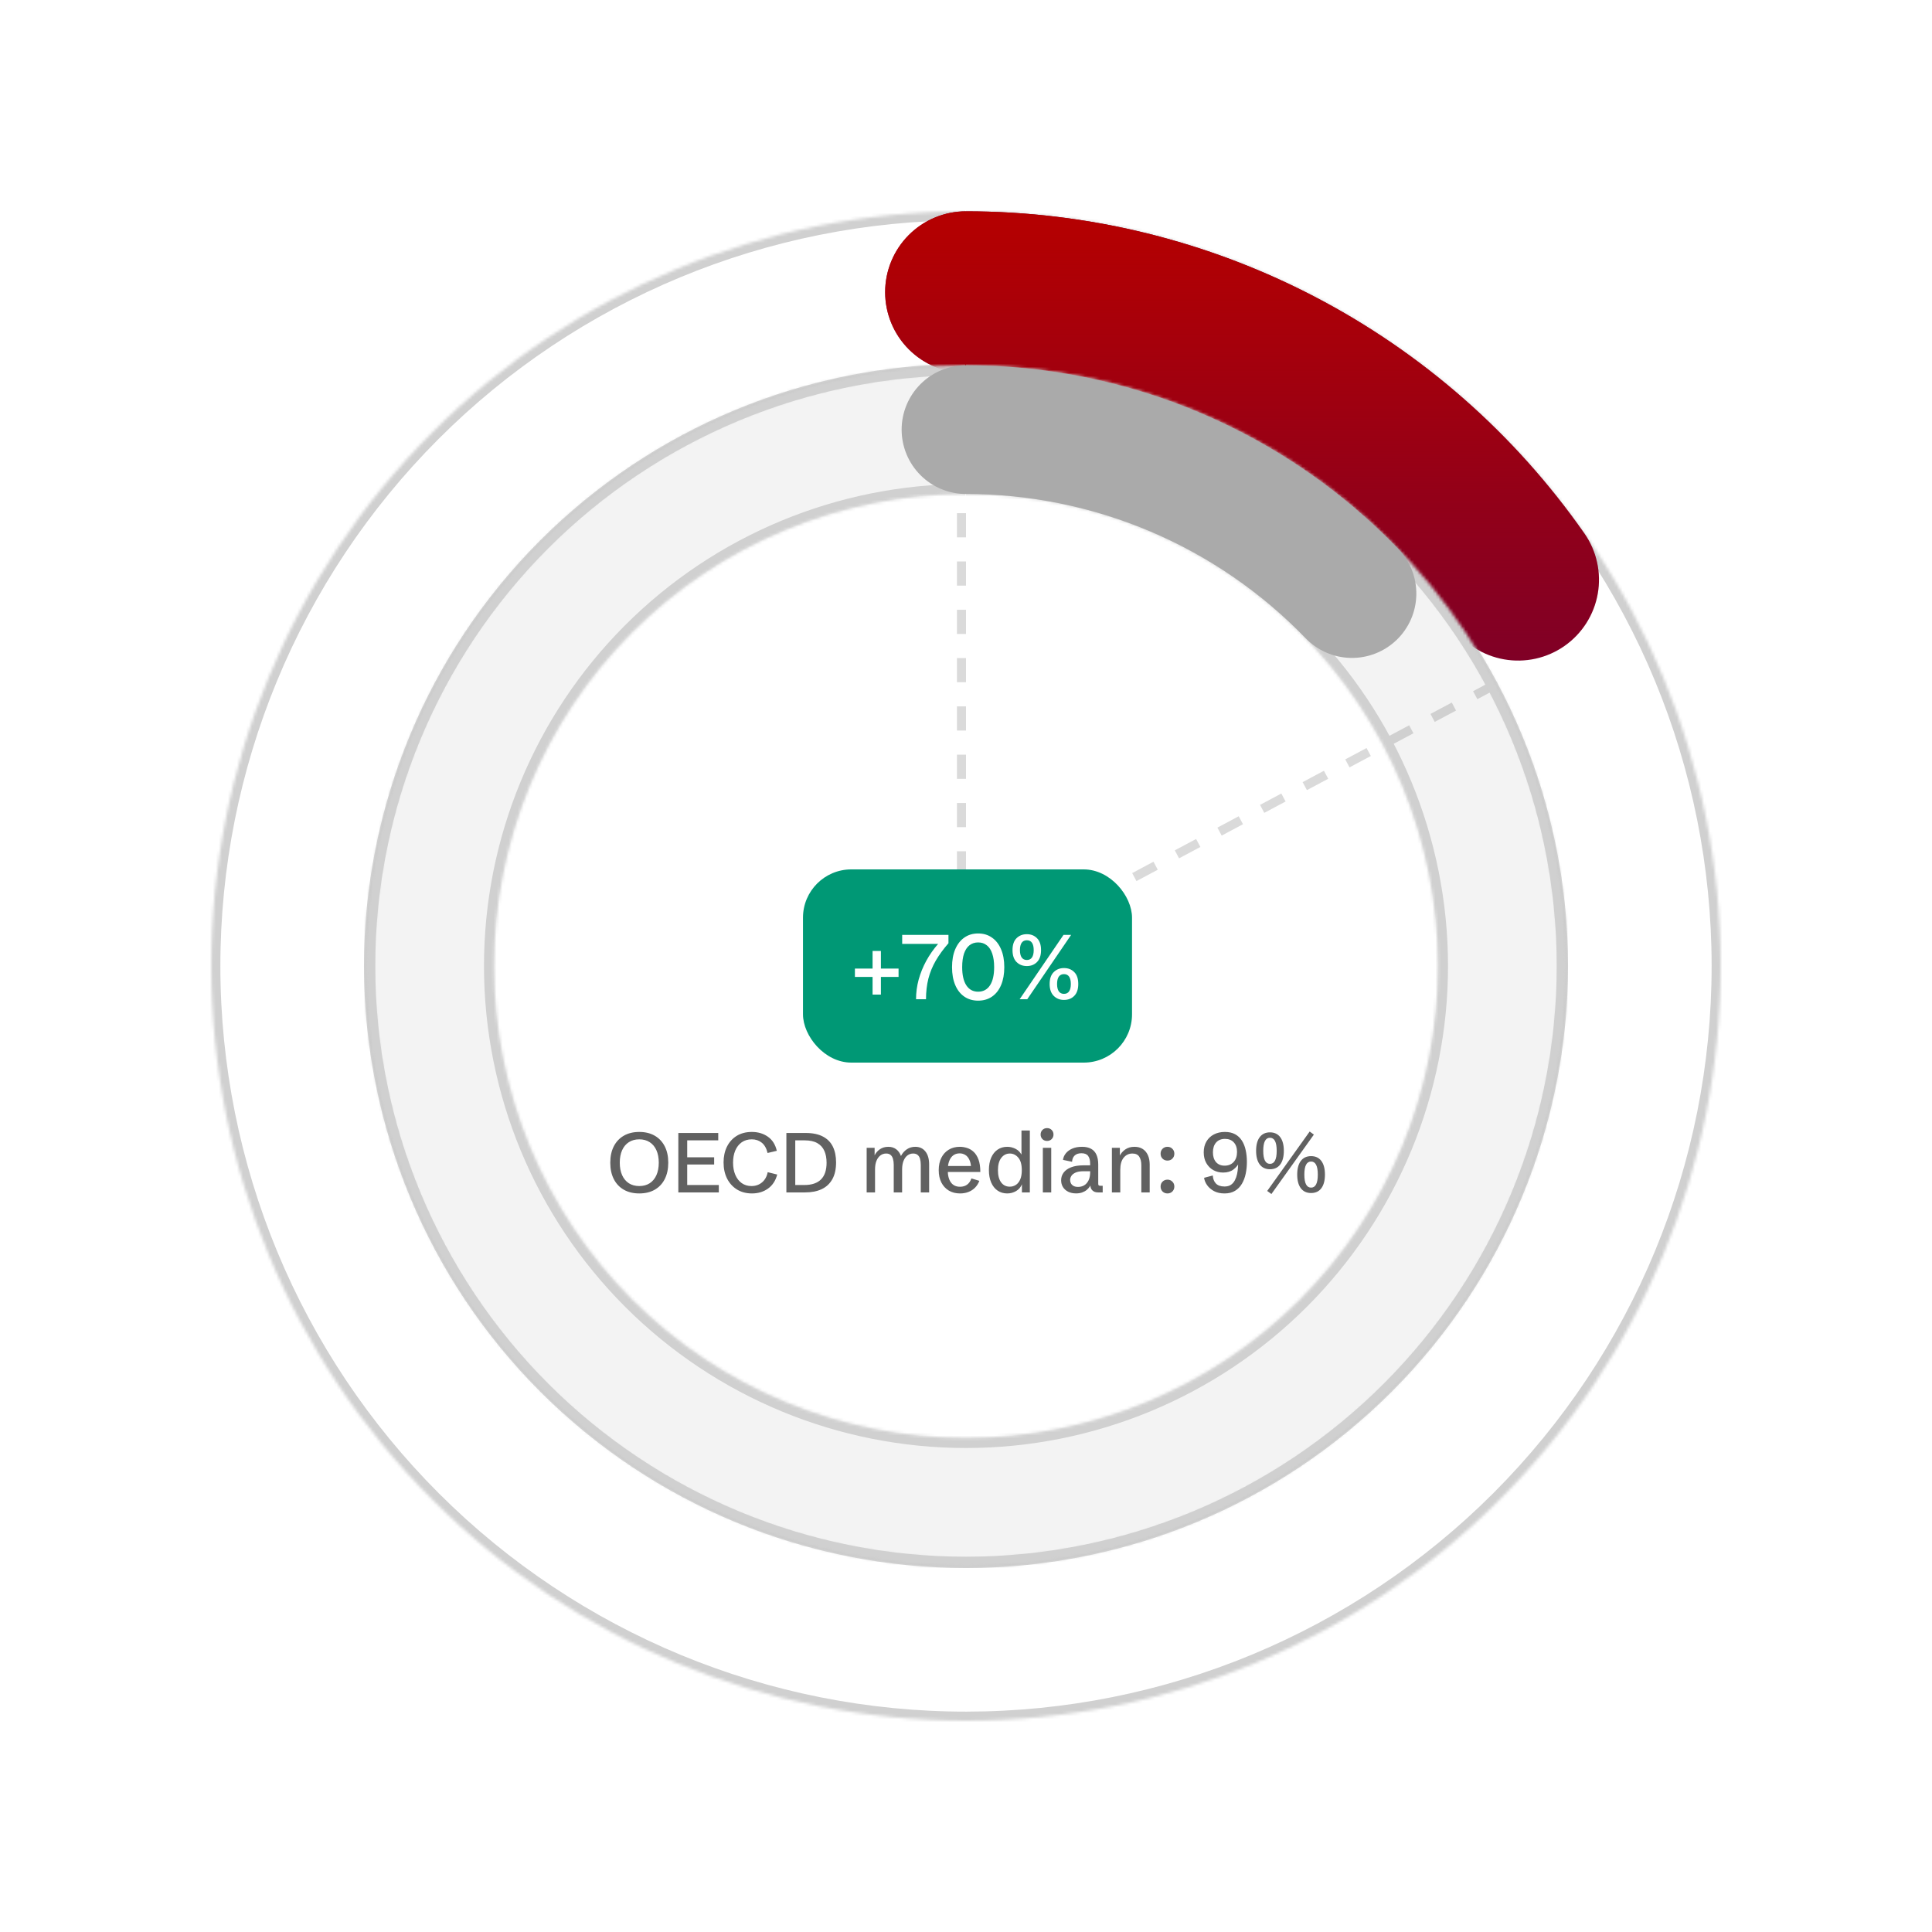 <?xml version="1.0" encoding="UTF-8"?> <svg xmlns="http://www.w3.org/2000/svg" width="640" height="640" viewBox="0 0 640 640" fill="none"><rect x="0" y="0" width="640" height="640" fill="#333333" stroke="none"/><g clip-path="url(#clip0_411_1012)"><rect width="640" height="640" fill="white"></rect><line x1="319.294" y1="320.677" x2="542.294" y2="201.677" stroke="#080808" stroke-opacity="0.15" stroke-width="3" stroke-dasharray="8 8"></line><line x1="318.5" y1="322" x2="318.5" y2="70" stroke="#080808" stroke-opacity="0.15" stroke-width="3" stroke-dasharray="8 8"></line><rect x="266" y="288" width="109" height="64" rx="16" fill="#009875"></rect><path d="M289.05 329.47V315.01H291.81V329.47H289.05ZM283.2 323.62V320.86H297.66V323.62H283.2ZM303.45 331C303.45 328.8 303.74 326.63 304.32 324.49C304.92 322.33 305.76 320.26 306.84 318.28C307.94 316.28 309.25 314.41 310.77 312.67H298.86V309.7H314.19V312.46C312.51 314.38 311.11 316.3 309.99 318.22C308.89 320.12 308.07 322.12 307.53 324.22C307.01 326.3 306.75 328.56 306.75 331H303.45ZM324.014 331.48C322.254 331.48 320.724 331.03 319.424 330.13C318.124 329.23 317.124 327.95 316.424 326.29C315.724 324.63 315.374 322.66 315.374 320.38C315.374 318.1 315.724 316.13 316.424 314.47C317.144 312.79 318.144 311.5 319.424 310.6C320.724 309.68 322.254 309.22 324.014 309.22C325.794 309.22 327.324 309.68 328.604 310.6C329.904 311.5 330.904 312.78 331.604 314.44C332.324 316.1 332.684 318.08 332.684 320.38C332.684 322.66 332.334 324.63 331.634 326.29C330.934 327.95 329.934 329.23 328.634 330.13C327.334 331.03 325.794 331.48 324.014 331.48ZM324.014 328.51C325.714 328.51 327.024 327.81 327.944 326.41C328.864 325.01 329.324 323 329.324 320.38C329.324 318.62 329.114 317.13 328.694 315.91C328.294 314.69 327.694 313.77 326.894 313.15C326.114 312.51 325.154 312.19 324.014 312.19C322.894 312.19 321.934 312.51 321.134 313.15C320.354 313.77 319.754 314.69 319.334 315.91C318.934 317.13 318.734 318.62 318.734 320.38C318.734 323 319.194 325.01 320.114 326.41C321.034 327.81 322.334 328.51 324.014 328.51ZM340.148 320.02C338.768 320.02 337.628 319.57 336.728 318.67C335.848 317.77 335.408 316.46 335.408 314.74C335.408 313 335.848 311.69 336.728 310.81C337.628 309.91 338.768 309.46 340.148 309.46C341.528 309.46 342.658 309.91 343.538 310.81C344.418 311.69 344.858 313 344.858 314.74C344.858 316.46 344.418 317.77 343.538 318.67C342.658 319.57 341.528 320.02 340.148 320.02ZM340.148 318.01C340.908 318.01 341.478 317.73 341.858 317.17C342.238 316.61 342.428 315.8 342.428 314.74C342.428 313.68 342.238 312.87 341.858 312.31C341.478 311.75 340.908 311.47 340.148 311.47C339.408 311.47 338.838 311.75 338.438 312.31C338.058 312.87 337.868 313.68 337.868 314.74C337.868 315.8 338.058 316.61 338.438 317.17C338.838 317.73 339.408 318.01 340.148 318.01ZM352.448 331.24C351.088 331.24 349.958 330.79 349.058 329.89C348.158 328.99 347.708 327.68 347.708 325.96C347.708 324.22 348.158 322.91 349.058 322.03C349.958 321.13 351.088 320.68 352.448 320.68C353.848 320.68 354.988 321.13 355.868 322.03C356.748 322.91 357.188 324.22 357.188 325.96C357.188 327.68 356.748 328.99 355.868 329.89C354.988 330.79 353.848 331.24 352.448 331.24ZM352.448 329.23C353.208 329.23 353.778 328.95 354.158 328.39C354.538 327.83 354.728 327.02 354.728 325.96C354.728 324.9 354.538 324.09 354.158 323.53C353.778 322.97 353.208 322.69 352.448 322.69C351.708 322.69 351.138 322.97 350.738 323.53C350.358 324.09 350.168 324.9 350.168 325.96C350.168 327.02 350.358 327.83 350.738 328.39C351.138 328.95 351.708 329.23 352.448 329.23ZM337.778 331L352.298 309.7H354.818L340.298 331H337.778Z" fill="white"></path><path opacity="0.64" d="M211.773 395.342C209.796 395.342 208.087 394.932 206.646 394.111C205.206 393.282 204.099 392.106 203.324 390.584C202.549 389.053 202.162 387.243 202.162 385.156C202.162 383.06 202.549 381.255 203.324 379.742C204.099 378.22 205.206 377.044 206.646 376.215C208.087 375.385 209.796 374.971 211.773 374.971C213.742 374.971 215.447 375.385 216.887 376.215C218.327 377.044 219.434 378.22 220.209 379.742C220.984 381.255 221.371 383.06 221.371 385.156C221.371 387.243 220.984 389.053 220.209 390.584C219.434 392.106 218.327 393.282 216.887 394.111C215.447 394.932 213.742 395.342 211.773 395.342ZM211.76 392.895C213.1 392.895 214.253 392.585 215.219 391.965C216.185 391.336 216.928 390.443 217.447 389.285C217.967 388.118 218.227 386.742 218.227 385.156C218.227 383.561 217.967 382.185 217.447 381.027C216.928 379.87 216.185 378.981 215.219 378.361C214.253 377.732 213.1 377.418 211.76 377.418C210.438 377.418 209.29 377.732 208.314 378.361C207.348 378.981 206.605 379.87 206.086 381.027C205.566 382.185 205.307 383.561 205.307 385.156C205.307 386.742 205.566 388.118 206.086 389.285C206.605 390.443 207.348 391.336 208.314 391.965C209.29 392.585 210.438 392.895 211.76 392.895ZM224.707 395V375.312H237.928V377.76H227.646V383.365H236.574V385.758H227.646V392.553H238.119V395H224.707ZM249.098 395.342C247.211 395.342 245.561 394.909 244.148 394.043C242.736 393.168 241.637 391.96 240.854 390.42C240.079 388.88 239.691 387.098 239.691 385.074C239.691 383.105 240.065 381.365 240.812 379.852C241.569 378.329 242.645 377.135 244.039 376.27C245.443 375.404 247.12 374.971 249.07 374.971C251.103 374.971 252.867 375.495 254.361 376.543C255.856 377.582 256.845 379.141 257.328 381.219L254.266 381.943C253.901 380.403 253.258 379.264 252.338 378.525C251.417 377.787 250.319 377.418 249.043 377.418C247.73 377.418 246.609 377.751 245.68 378.416C244.759 379.072 244.053 379.979 243.561 381.137C243.077 382.294 242.836 383.63 242.836 385.143C242.836 386.683 243.087 388.036 243.588 389.203C244.089 390.37 244.796 391.277 245.707 391.924C246.618 392.571 247.699 392.895 248.947 392.895C250.296 392.895 251.454 392.493 252.42 391.691C253.395 390.88 254.024 389.75 254.307 388.301L257.465 389.08C256.927 391.113 255.906 392.667 254.402 393.742C252.908 394.809 251.139 395.342 249.098 395.342ZM260.5 395V375.312H266.871C269.195 375.312 271.1 375.704 272.586 376.488C274.081 377.263 275.184 378.38 275.895 379.838C276.605 381.296 276.961 383.033 276.961 385.047C276.961 387.28 276.551 389.135 275.73 390.611C274.91 392.088 273.734 393.191 272.203 393.92C270.672 394.64 268.844 395 266.721 395H260.5ZM263.439 392.553H266.42C271.351 392.553 273.816 390.087 273.816 385.156C273.816 383.634 273.566 382.322 273.064 381.219C272.572 380.107 271.793 379.255 270.727 378.662C269.669 378.061 268.284 377.76 266.57 377.76H263.439V392.553ZM287.092 395V380.234H289.73V382.723C290.104 381.93 290.683 381.26 291.467 380.713C292.26 380.166 293.199 379.893 294.283 379.893C295.277 379.893 296.133 380.157 296.854 380.686C297.574 381.214 298.107 381.966 298.453 382.941C298.945 382.003 299.597 381.26 300.408 380.713C301.219 380.166 302.149 379.893 303.197 379.893C304.628 379.893 305.749 380.412 306.561 381.451C307.381 382.481 307.791 383.926 307.791 385.785V395H305.016V385.895C305.016 385.138 304.938 384.477 304.783 383.912C304.628 383.347 304.364 382.91 303.99 382.6C303.626 382.281 303.124 382.121 302.486 382.121C301.775 382.121 301.142 382.335 300.586 382.764C300.039 383.183 299.611 383.785 299.301 384.568C298.991 385.352 298.836 386.296 298.836 387.398V395H296.061V385.895C296.061 385.138 295.979 384.477 295.814 383.912C295.66 383.347 295.4 382.91 295.035 382.6C294.68 382.281 294.183 382.121 293.545 382.121C292.834 382.121 292.201 382.331 291.645 382.75C291.089 383.169 290.651 383.771 290.332 384.555C290.022 385.339 289.867 386.286 289.867 387.398V395H287.092ZM318.031 395.342C316.609 395.342 315.37 395.027 314.312 394.398C313.255 393.76 312.43 392.867 311.838 391.719C311.255 390.561 310.963 389.194 310.963 387.617C310.963 386.04 311.255 384.678 311.838 383.529C312.421 382.372 313.237 381.479 314.285 380.85C315.333 380.212 316.555 379.893 317.949 379.893C318.742 379.893 319.54 380.02 320.342 380.275C321.144 380.521 321.878 380.954 322.543 381.574C323.208 382.194 323.742 383.046 324.143 384.131C324.544 385.206 324.744 386.574 324.744 388.232H312.754V386.25H322.311L321.709 387.07C321.663 385.867 321.463 384.901 321.107 384.172C320.761 383.434 320.305 382.9 319.74 382.572C319.184 382.235 318.569 382.066 317.895 382.066C317.065 382.066 316.354 382.29 315.762 382.736C315.178 383.174 314.732 383.807 314.422 384.637C314.112 385.466 313.957 386.469 313.957 387.645C313.957 389.376 314.303 390.725 314.996 391.691C315.698 392.648 316.705 393.127 318.018 393.127C318.947 393.127 319.731 392.895 320.369 392.43C321.007 391.956 321.481 391.268 321.791 390.365L324.43 391.172C324.074 392.074 323.587 392.835 322.967 393.455C322.347 394.075 321.618 394.544 320.779 394.863C319.941 395.182 319.025 395.342 318.031 395.342ZM333.645 395.342C332.441 395.342 331.38 395.027 330.459 394.398C329.548 393.77 328.841 392.876 328.34 391.719C327.839 390.561 327.588 389.189 327.588 387.604C327.588 386.008 327.839 384.637 328.34 383.488C328.85 382.331 329.561 381.442 330.473 380.822C331.393 380.202 332.46 379.893 333.672 379.893C334.665 379.893 335.622 380.139 336.543 380.631C337.473 381.123 338.184 381.939 338.676 383.078L338.375 383.174V374.492H341.15V395H338.525V391.951L338.594 392.17C338.165 393.245 337.495 394.043 336.584 394.562C335.682 395.082 334.702 395.342 333.645 395.342ZM334.492 393.1C335.23 393.1 335.9 392.908 336.502 392.525C337.104 392.143 337.582 391.55 337.938 390.748C338.302 389.937 338.484 388.907 338.484 387.658C338.484 385.781 338.097 384.391 337.322 383.488C336.548 382.577 335.613 382.121 334.52 382.121C333.362 382.121 332.414 382.604 331.676 383.57C330.947 384.527 330.582 385.89 330.582 387.658C330.582 389.381 330.933 390.721 331.635 391.678C332.346 392.626 333.298 393.1 334.492 393.1ZM345.457 395V380.234H348.232V395H345.457ZM346.852 377.951C346.241 377.951 345.73 377.751 345.32 377.35C344.919 376.939 344.719 376.434 344.719 375.832C344.719 375.212 344.919 374.702 345.32 374.301C345.73 373.9 346.241 373.699 346.852 373.699C347.462 373.699 347.968 373.9 348.369 374.301C348.779 374.702 348.984 375.212 348.984 375.832C348.984 376.434 348.779 376.939 348.369 377.35C347.968 377.751 347.462 377.951 346.852 377.951ZM356.449 395.328C355.474 395.328 354.613 395.146 353.865 394.781C353.127 394.417 352.548 393.906 352.129 393.25C351.719 392.594 351.514 391.833 351.514 390.967C351.514 390.028 351.787 389.189 352.334 388.451C352.881 387.704 353.706 387.116 354.809 386.688C355.921 386.25 357.32 386.031 359.006 386.031H361.371L361.125 386.305V385.484C361.125 384.363 360.902 383.507 360.455 382.914C360.018 382.322 359.284 382.025 358.254 382.025C357.27 382.025 356.513 382.281 355.984 382.791C355.465 383.292 355.182 383.98 355.137 384.855L352.129 384.227C352.229 383.434 352.544 382.709 353.072 382.053C353.601 381.396 354.316 380.872 355.219 380.48C356.13 380.089 357.201 379.893 358.432 379.893C359.653 379.893 360.66 380.116 361.453 380.562C362.246 381 362.834 381.656 363.217 382.531C363.609 383.397 363.805 384.477 363.805 385.771V392.047C363.805 392.348 363.846 392.548 363.928 392.648C364.019 392.749 364.206 392.799 364.488 392.799H365.281V395H363.682C362.943 395 362.346 394.786 361.891 394.357C361.435 393.929 361.207 393.364 361.207 392.662V391.719L361.645 391.787C361.508 392.179 361.307 392.58 361.043 392.99C360.788 393.4 360.451 393.783 360.031 394.139C359.621 394.494 359.12 394.781 358.527 395C357.935 395.219 357.242 395.328 356.449 395.328ZM357.146 393.182C357.867 393.182 358.527 393.008 359.129 392.662C359.74 392.307 360.227 391.76 360.592 391.021C360.956 390.283 361.139 389.331 361.139 388.164V387.986H358.992C357.844 387.986 356.941 388.137 356.285 388.438C355.629 388.738 355.164 389.112 354.891 389.559C354.626 389.996 354.494 390.429 354.494 390.857C354.494 391.277 354.585 391.664 354.768 392.02C354.959 392.366 355.251 392.648 355.643 392.867C356.035 393.077 356.536 393.182 357.146 393.182ZM368.33 395V380.234H370.969V383.584L370.873 382.982C371.283 382.098 371.908 381.365 372.746 380.781C373.585 380.189 374.605 379.893 375.809 379.893C376.884 379.893 377.796 380.134 378.543 380.617C379.29 381.1 379.86 381.779 380.252 382.654C380.653 383.529 380.854 384.573 380.854 385.785V395H378.078V385.99C378.078 384.814 377.85 383.876 377.395 383.174C376.939 382.472 376.178 382.121 375.111 382.121C373.945 382.121 372.983 382.581 372.227 383.502C371.479 384.423 371.105 385.767 371.105 387.535V395H368.33ZM386.746 395.342C386.09 395.342 385.543 395.128 385.105 394.699C384.677 394.262 384.463 393.715 384.463 393.059C384.463 392.402 384.677 391.86 385.105 391.432C385.543 390.994 386.09 390.775 386.746 390.775C387.393 390.775 387.931 390.994 388.359 391.432C388.797 391.86 389.016 392.402 389.016 393.059C389.016 393.715 388.797 394.262 388.359 394.699C387.931 395.128 387.393 395.342 386.746 395.342ZM386.746 384.459C386.09 384.459 385.543 384.245 385.105 383.816C384.677 383.379 384.463 382.832 384.463 382.176C384.463 381.52 384.677 380.977 385.105 380.549C385.543 380.111 386.09 379.893 386.746 379.893C387.393 379.893 387.931 380.111 388.359 380.549C388.797 380.977 389.016 381.52 389.016 382.176C389.016 382.832 388.797 383.379 388.359 383.816C387.931 384.245 387.393 384.459 386.746 384.459ZM405.641 395.342C404.283 395.342 403.116 395.082 402.141 394.562C401.174 394.034 400.413 393.373 399.857 392.58C399.301 391.787 398.973 390.98 398.873 390.16L401.758 389.395C401.812 390.497 402.154 391.382 402.783 392.047C403.421 392.712 404.374 393.045 405.641 393.045C406.497 393.045 407.204 392.858 407.76 392.484C408.316 392.102 408.753 391.596 409.072 390.967C409.4 390.338 409.642 389.654 409.797 388.916C409.952 388.169 410.052 387.43 410.098 386.701C410.152 385.963 410.18 385.298 410.18 384.705L410.576 384.979C410.157 385.908 409.501 386.715 408.607 387.398C407.714 388.082 406.57 388.424 405.176 388.424C403.982 388.424 402.897 388.155 401.922 387.617C400.956 387.07 400.186 386.296 399.611 385.293C399.037 384.29 398.75 383.101 398.75 381.725C398.75 380.348 399.046 379.154 399.639 378.143C400.231 377.131 401.051 376.352 402.1 375.805C403.157 375.249 404.374 374.971 405.75 374.971C407.09 374.971 408.225 375.226 409.154 375.736C410.084 376.247 410.836 376.958 411.41 377.869C411.984 378.771 412.399 379.824 412.654 381.027C412.919 382.23 413.051 383.529 413.051 384.924C413.051 386.264 412.919 387.558 412.654 388.807C412.399 390.046 411.98 391.158 411.396 392.143C410.822 393.127 410.061 393.906 409.113 394.48C408.165 395.055 407.008 395.342 405.641 395.342ZM405.668 386.141C406.917 386.141 407.915 385.735 408.662 384.924C409.41 384.104 409.783 382.992 409.783 381.588C409.783 380.248 409.428 379.195 408.717 378.43C408.015 377.655 407.044 377.268 405.805 377.268C404.538 377.268 403.553 377.669 402.852 378.471C402.15 379.264 401.799 380.353 401.799 381.738C401.799 383.096 402.141 384.172 402.824 384.965C403.517 385.749 404.465 386.141 405.668 386.141ZM420.693 387.33C419.226 387.33 418.091 386.797 417.289 385.73C416.496 384.664 416.1 383.16 416.1 381.219C416.1 379.277 416.496 377.773 417.289 376.707C418.091 375.641 419.226 375.107 420.693 375.107C422.17 375.107 423.305 375.641 424.098 376.707C424.891 377.773 425.287 379.277 425.287 381.219C425.287 383.169 424.891 384.678 424.098 385.744C423.305 386.801 422.17 387.33 420.693 387.33ZM420.693 385.539C422.179 385.539 422.922 384.099 422.922 381.219C422.922 378.339 422.179 376.898 420.693 376.898C419.208 376.898 418.465 378.339 418.465 381.219C418.465 384.099 419.208 385.539 420.693 385.539ZM421.172 395.533L419.777 394.521L433.846 374.834L435.24 375.846L421.172 395.533ZM434.311 395.205C432.843 395.205 431.708 394.672 430.906 393.605C430.113 392.539 429.717 391.035 429.717 389.094C429.717 387.152 430.113 385.648 430.906 384.582C431.708 383.516 432.843 382.982 434.311 382.982C435.787 382.982 436.922 383.516 437.715 384.582C438.508 385.648 438.904 387.152 438.904 389.094C438.904 391.044 438.508 392.553 437.715 393.619C436.922 394.676 435.787 395.205 434.311 395.205ZM434.311 393.414C435.796 393.414 436.539 391.974 436.539 389.094C436.539 386.214 435.796 384.773 434.311 384.773C432.825 384.773 432.082 386.214 432.082 389.094C432.082 391.974 432.825 393.414 434.311 393.414Z" fill="#080808"></path><mask id="path-6-inside-1_411_1012" fill="white"><path d="M320 70C386.293 70 449.872 96.331 496.755 143.201C543.637 190.072 569.983 253.644 570 319.938C570.017 386.231 543.702 449.816 496.843 496.71C449.984 543.604 386.418 569.967 320.125 570C253.832 570.033 190.24 543.734 143.334 496.887C96.428 450.04 70.05 386.481 70 320.187C69.95 253.894 96.233 190.295 143.069 143.378C189.904 96.461 253.457 70.066 319.75 70M319.804 123.572C267.716 123.624 217.782 144.362 180.983 181.226C144.183 218.089 123.532 268.06 123.571 320.147C123.611 372.235 144.336 422.174 181.191 458.983C218.045 495.791 268.011 516.455 320.098 516.429C372.186 516.402 422.13 495.689 458.948 458.844C495.766 421.999 516.442 372.038 516.429 319.951C516.416 267.863 495.715 217.914 458.879 181.087C422.043 144.26 372.088 123.571 320 123.571"></path></mask><path d="M320 70C386.293 70 449.872 96.331 496.755 143.201C543.637 190.072 569.983 253.644 570 319.938C570.017 386.231 543.702 449.816 496.843 496.71C449.984 543.604 386.418 569.967 320.125 570C253.832 570.033 190.24 543.734 143.334 496.887C96.428 450.04 70.05 386.481 70 320.187C69.95 253.894 96.233 190.295 143.069 143.378C189.904 96.461 253.457 70.066 319.75 70M319.804 123.572C267.716 123.624 217.782 144.362 180.983 181.226C144.183 218.089 123.532 268.06 123.571 320.147C123.611 372.235 144.336 422.174 181.191 458.983C218.045 495.791 268.011 516.455 320.098 516.429C372.186 516.402 422.13 495.689 458.948 458.844C495.766 421.999 516.442 372.038 516.429 319.951C516.416 267.863 495.715 217.914 458.879 181.087C422.043 144.26 372.088 123.571 320 123.571" fill="white"></path><path d="M320 73C385.498 73 448.314 99.015 494.634 145.323L498.876 141.08C451.431 93.647 387.089 67 320 67L320 73ZM494.634 145.323C540.953 191.631 566.984 254.44 567 319.938L573 319.937C572.983 252.848 546.321 188.513 498.876 141.08L494.634 145.323ZM567 319.938C567.016 385.436 541.017 448.259 494.721 494.59L498.965 498.831C546.386 451.374 573.017 387.026 573 319.937L567 319.938ZM494.721 494.59C448.424 540.921 385.621 566.967 320.123 567L320.126 573C387.215 572.966 451.544 546.288 498.965 498.831L494.721 494.59ZM320.123 567C254.626 567.033 191.797 541.049 145.454 494.764L141.214 499.01C188.682 546.419 253.038 573.033 320.126 573L320.123 567ZM145.454 494.764C99.111 448.48 73.049 385.683 73 320.185L67 320.19C67.05 387.279 93.745 451.6 141.214 499.01L145.454 494.764ZM73 320.185C72.951 254.687 98.918 191.852 145.192 145.498L140.946 141.259C93.548 188.739 66.95 253.101 67 320.19L73 320.185ZM145.192 145.498C191.465 99.143 254.255 73.066 319.753 73L319.747 67C252.658 67.067 188.343 93.778 140.946 141.259L145.192 145.498ZM319.801 120.572C266.917 120.624 216.221 141.679 178.859 179.106L183.106 183.345C219.343 147.044 268.515 126.623 319.807 126.572L319.801 120.572ZM178.859 179.106C141.498 216.533 120.532 267.266 120.571 320.15L126.571 320.145C126.533 268.853 146.868 219.646 183.106 183.345L178.859 179.106ZM120.571 320.15C120.611 373.033 141.653 423.735 179.071 461.105L183.311 456.86C147.019 420.614 126.61 371.437 126.571 320.145L120.571 320.15ZM179.071 461.105C216.488 498.476 267.217 519.455 320.1 519.429L320.097 513.429C268.805 513.454 219.602 493.106 183.311 456.86L179.071 461.105ZM320.1 519.429C372.983 519.402 423.69 498.372 461.07 460.964L456.826 456.723C420.571 493.006 371.389 513.403 320.097 513.429L320.1 519.429ZM461.07 460.964C498.45 423.556 519.442 372.833 519.429 319.95L513.429 319.952C513.441 371.244 493.081 420.441 456.826 456.723L461.07 460.964ZM519.429 319.95C519.415 267.067 498.398 216.354 461 178.965L456.758 183.208C493.031 219.473 513.416 268.66 513.429 319.952L519.429 319.95ZM461 178.965C423.601 141.576 372.883 120.571 320 120.571L320 126.571C371.292 126.571 420.484 146.944 456.758 183.208L461 178.965Z" fill="#D0D0D0" mask="url(#path-6-inside-1_411_1012)"></path><path d="M319.999 70C360.206 70 399.819 79.698 435.48 98.27C471.14 116.843 501.795 143.742 524.843 176.687C526.86 179.569 528.289 182.82 529.049 186.255C529.809 189.689 529.885 193.24 529.273 196.704C528.661 200.168 527.372 203.477 525.481 206.443C523.59 209.409 521.133 211.973 518.251 213.99C515.369 216.006 512.117 217.435 508.683 218.195C505.248 218.955 501.698 219.031 498.234 218.419C494.77 217.807 491.461 216.518 488.495 214.627C485.529 212.736 482.965 210.279 480.948 207.397C462.838 181.512 438.753 160.376 410.734 145.784C382.715 131.191 351.59 123.571 319.999 123.571C316.481 123.571 312.998 122.879 309.748 121.532C306.498 120.186 303.546 118.213 301.058 115.726C298.571 113.239 296.598 110.286 295.252 107.036C293.906 103.786 293.213 100.303 293.213 96.786C293.213 93.268 293.906 89.785 295.252 86.535C296.598 83.285 298.571 80.333 301.058 77.845C303.546 75.358 306.498 73.385 309.748 72.039C312.998 70.693 316.481 70 319.999 70Z" fill="#800026"></path><path d="M319.999 70C360.206 70 399.819 79.698 435.48 98.27C471.14 116.843 501.795 143.742 524.843 176.687C526.86 179.569 528.289 182.82 529.049 186.255C529.809 189.689 529.885 193.24 529.273 196.704C528.661 200.168 527.372 203.477 525.481 206.443C523.59 209.409 521.133 211.973 518.251 213.99C515.369 216.006 512.117 217.435 508.683 218.195C505.248 218.955 501.698 219.031 498.234 218.419C494.77 217.807 491.461 216.518 488.495 214.627C485.529 212.736 482.965 210.279 480.948 207.397C462.838 181.512 438.753 160.376 410.734 145.784C382.715 131.191 351.59 123.571 319.999 123.571C316.481 123.571 312.998 122.879 309.748 121.532C306.498 120.186 303.546 118.213 301.058 115.726C298.571 113.239 296.598 110.286 295.252 107.036C293.906 103.786 293.213 100.303 293.213 96.786C293.213 93.268 293.906 89.785 295.252 86.535C296.598 83.285 298.571 80.333 301.058 77.845C303.546 75.358 306.498 73.385 309.748 72.039C312.998 70.693 316.481 70 319.999 70Z" fill="url(#paint0_linear_411_1012)"></path><mask id="path-9-inside-2_411_1012" fill="white"><path d="M320 121C372.769 121 423.378 141.959 460.697 179.268C498.015 216.577 518.987 267.181 519 319.95C519.013 372.72 498.067 423.334 460.767 460.661C423.467 497.989 372.869 518.974 320.099 519C267.33 519.026 216.711 498.092 179.374 460.802C142.037 423.512 121.04 372.919 121 320.149C120.96 267.38 141.882 216.755 179.163 179.409C216.444 142.063 267.032 121.053 319.801 121M319.844 163.643C278.382 163.684 238.634 180.192 209.342 209.536C180.05 238.879 163.612 278.656 163.643 320.117C163.674 361.579 180.172 401.331 209.508 430.63C238.844 459.93 278.616 476.378 320.078 476.357C361.54 476.336 401.296 459.849 430.603 430.52C459.91 401.191 476.368 361.423 476.357 319.961C476.347 278.499 459.869 238.739 430.547 209.425C401.226 180.111 361.462 163.643 320 163.643"></path></mask><path d="M320 121C372.769 121 423.378 141.959 460.697 179.268C498.015 216.577 518.987 267.181 519 319.95C519.013 372.72 498.067 423.334 460.767 460.661C423.467 497.989 372.869 518.974 320.099 519C267.33 519.026 216.711 498.092 179.374 460.802C142.037 423.512 121.04 372.919 121 320.149C120.96 267.38 141.882 216.755 179.163 179.409C216.444 142.063 267.032 121.053 319.801 121M319.844 163.643C278.382 163.684 238.634 180.192 209.342 209.536C180.05 238.879 163.612 278.656 163.643 320.117C163.674 361.579 180.172 401.331 209.508 430.63C238.844 459.93 278.616 476.378 320.078 476.357C361.54 476.336 401.296 459.849 430.603 430.52C459.91 401.191 476.368 361.423 476.357 319.961C476.347 278.499 459.869 238.739 430.547 209.425C401.226 180.111 361.462 163.643 320 163.643" fill="#080808" fill-opacity="0.05"></path><path d="M320 124.317C371.89 124.317 421.655 144.927 458.352 181.614L463.042 176.923C425.101 138.992 373.649 117.683 320 117.683V124.317ZM458.352 181.614C495.048 218.301 515.67 268.061 515.683 319.951L522.317 319.949C522.303 266.3 500.982 214.853 463.042 176.923L458.352 181.614ZM515.683 319.951C515.696 371.841 495.099 421.612 458.421 458.317L463.113 463.006C501.034 425.056 522.33 373.598 522.317 319.949L515.683 319.951ZM458.421 458.317C421.743 495.023 371.988 515.657 320.098 515.683L320.101 522.317C373.75 522.29 425.192 500.956 463.113 463.006L458.421 458.317ZM320.098 515.683C268.208 515.709 218.432 495.124 181.717 458.455L177.03 463.149C214.989 501.061 266.452 522.343 320.101 522.317L320.098 515.683ZM181.717 458.455C145.003 421.787 124.356 372.037 124.317 320.147L117.683 320.152C117.724 373.801 139.071 425.237 177.03 463.149L181.717 458.455ZM124.317 320.147C124.278 268.257 144.85 218.476 181.51 181.752L176.815 177.066C138.913 215.034 117.643 266.503 117.683 320.152L124.317 320.147ZM181.51 181.752C218.17 145.028 267.914 124.369 319.804 124.317L319.798 117.683C266.149 117.737 214.718 139.097 176.815 177.066L181.51 181.752ZM319.84 160.326C277.499 160.369 236.908 177.226 206.995 207.192L211.689 211.879C240.36 183.158 279.265 167 319.847 166.96L319.84 160.326ZM206.995 207.192C177.081 237.158 160.294 277.779 160.326 320.12L166.96 320.115C166.929 279.533 183.019 240.6 211.689 211.879L206.995 207.192ZM160.326 320.12C160.358 362.461 177.206 403.056 207.164 432.977L211.852 428.284C183.138 399.606 166.99 360.697 166.96 320.115L160.326 320.12ZM207.164 432.977C237.123 462.898 277.739 479.695 320.08 479.674L320.077 473.04C279.494 473.061 240.566 456.962 211.852 428.284L207.164 432.977ZM320.08 479.674C362.421 479.653 403.02 462.815 432.949 432.864L428.257 428.175C399.571 456.882 360.659 473.02 320.077 473.04L320.08 479.674ZM432.949 432.864C462.877 402.913 479.684 362.301 479.674 319.96L473.04 319.962C473.051 360.544 456.942 399.469 428.257 428.175L432.949 432.864ZM479.674 319.96C479.663 277.619 462.836 237.015 432.892 207.079L428.202 211.771C456.902 240.463 473.03 279.38 473.04 319.962L479.674 319.96ZM432.892 207.079C402.949 177.143 362.341 160.326 320 160.326V166.96C360.582 166.96 399.503 183.078 428.202 211.771L432.892 207.079Z" fill="#D0D0D0" mask="url(#path-9-inside-2_411_1012)"></path><path d="M319.999 121C346.73 121 373.187 126.385 397.791 136.835C422.395 147.284 444.641 162.584 463.203 181.82C465.147 183.835 466.675 186.213 467.7 188.818C468.725 191.424 469.227 194.206 469.177 197.005C469.127 199.805 468.527 202.567 467.409 205.134C466.292 207.702 464.679 210.024 462.664 211.968C460.649 213.912 458.271 215.441 455.666 216.466C453.06 217.491 450.278 217.993 447.479 217.943C444.679 217.893 441.917 217.292 439.35 216.174C436.782 215.057 434.46 213.445 432.516 211.43C417.932 196.316 400.453 184.295 381.121 176.085C361.79 167.874 341.002 163.643 319.999 163.643C317.199 163.643 314.427 163.091 311.84 162.02C309.253 160.948 306.903 159.378 304.923 157.398C302.943 155.418 301.372 153.068 300.301 150.481C299.229 147.894 298.678 145.121 298.678 142.321C298.678 139.521 299.229 136.749 300.301 134.162C301.372 131.575 302.943 129.225 304.923 127.245C306.903 125.265 309.253 123.694 311.84 122.623C314.427 121.551 317.199 121 319.999 121Z" fill="#AAAAAA"></path></g><defs><linearGradient id="paint0_linear_411_1012" x1="411.447" y1="70" x2="411.447" y2="218.828" gradientUnits="userSpaceOnUse"><stop stop-color="#B50000"></stop><stop offset="1" stop-color="#B50000" stop-opacity="0"></stop></linearGradient><clipPath id="clip0_411_1012"><rect width="640" height="640" fill="white"></rect></clipPath></defs></svg> 